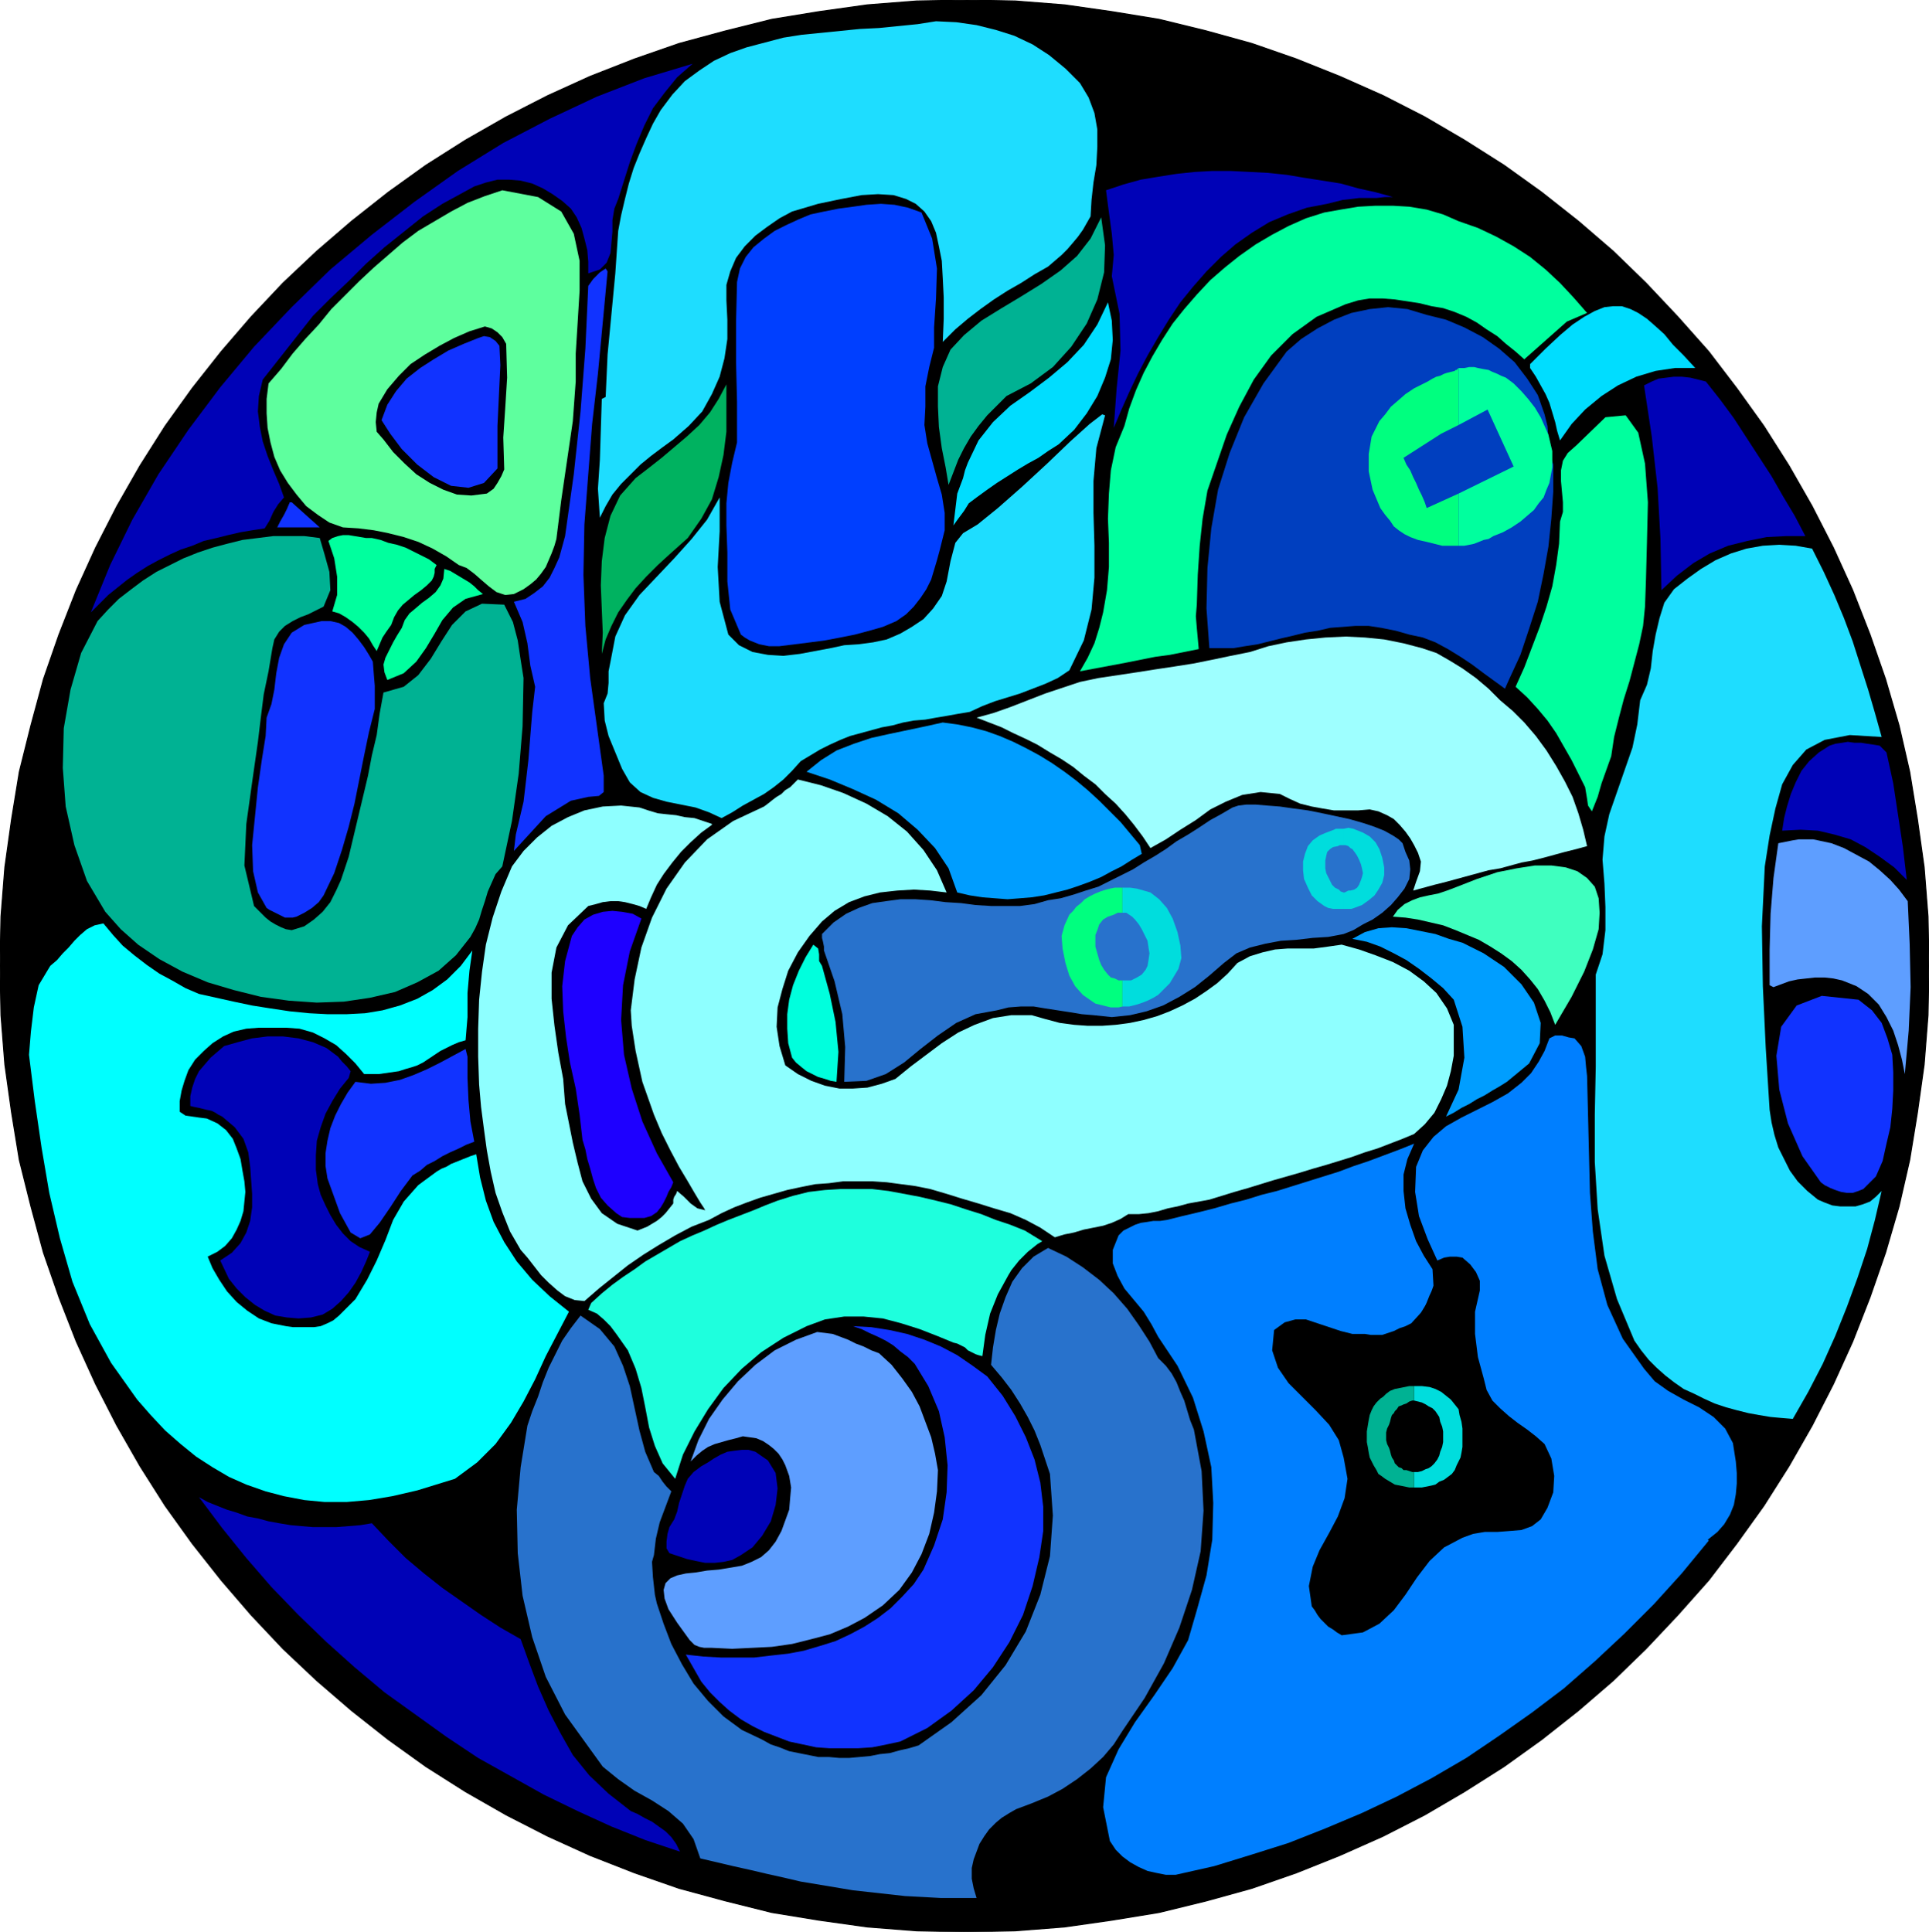 <svg xmlns="http://www.w3.org/2000/svg" fill-rule="evenodd" height="192" preserveAspectRatio="none" stroke-linecap="round" viewBox="0 0 1997 2000" width="1.997in"><style>.pen1{stroke:none}.brush2{fill:#000}.brush3{fill:#5e9eff}.brush4{fill:#0002b7}.brush5{fill:#13f}.brush6{fill:#1eddff}.brush8{fill:#0df}.brush9{fill:#00ff9e}.brush13{fill:#009eff}.brush15{fill:#2872cc}.brush16{fill:#00b293}.brush24{fill:#00ff7f}.brush25{fill:#0dd}</style><path class="pen1 brush2" d="m1000 0 51 1 51 4 49 7 49 8 49 12 47 13 46 16 45 18 45 20 43 22 41 24 41 26 39 28 38 30 36 31 34 33 33 35 32 36 29 38 28 39 26 41 24 42 22 43 20 44 18 46 16 46 14 48 11 48 8 49 7 50 4 51 1 51-1 51-4 51-7 50-8 49-11 48-14 48-16 46-18 46-20 44-22 43-24 42-26 41-28 39-29 38-32 36-33 35-34 33-36 31-38 30-39 28-41 26-41 24-43 22-45 20-45 18-46 16-47 13-49 12-49 8-49 7-51 4-51 1-51-1-51-4-50-7-49-8-48-12-48-13-46-16-46-18-44-20-43-22-42-24-41-26-39-28-38-30-36-31-35-33-33-35-31-36-30-38-28-39-26-41-24-42-22-43-20-44-18-46-16-46-13-48-12-48-8-49-7-50-4-51-1-51 1-51 4-51 7-50 8-49 12-48 13-48 16-46 18-46 20-44 22-43 24-42 26-41 28-39 30-38 31-36 33-35 35-33 36-31 38-30 39-28 41-26 42-24 43-22 44-20 46-18 46-16 48-13 48-12 49-8 50-7 51-4 51-1z"/><path fill="none" style="stroke:#000;stroke-width:1;stroke-linejoin:round" d="M1000 0h0l51 1 51 4 49 7 49 8 49 12 47 13 46 16 45 18 45 20 43 22 41 24 41 26 39 28 38 30 36 31 34 33 33 35 32 36 29 38 28 39 26 41 24 42 22 43 20 44 18 46 16 46 14 48 11 48 8 49 7 50 4 51 1 51h0l-1 51-4 51-7 50-8 49-11 48-14 48-16 46-18 46-20 44-22 43-24 42-26 41-28 39-29 38-32 36-33 35-34 33-36 31-38 30-39 28-41 26-41 24-43 22-45 20-45 18-46 16-47 13-49 12-49 8-49 7-51 4-51 1h0l-51-1-51-4-50-7-49-8-48-12-48-13-46-16-46-18-44-20-43-22-42-24-41-26-39-28-38-30-36-31-35-33-33-35-31-36-30-38-28-39-26-41-24-42-22-43-20-44-18-46-16-46-13-48-12-48-8-49-7-50-4-51-1-51h0l1-51 4-51 7-50 8-49 12-48 13-48 16-46 18-46 20-44 22-43 24-42 26-41 28-39 30-38 31-36 33-35 35-33 36-31 38-30 39-28 41-26 42-24 43-22 44-20 46-18 46-16 48-13 48-12 49-8 50-7 51-4 51-1h0"/><path class="pen1 brush3" d="m1972 1112-3-15-4-15-5-15-7-14-8-13-11-11-12-8-15-6-9-2-9-1h-10l-9 1-9 1-9 2-8 3-8 3-4-2v-37l1-37 3-37 5-36 5-1 5-1 5-1 6-1h15l5 1 14 3 13 5 13 7 13 7 11 9 11 10 9 10 9 12 2 44 1 45-2 45-4 45z"/><path class="pen1 brush4" d="m1974 911-13-13-15-11-15-10-15-8-17-5-17-4-18-1-19 1 2-13 3-12 4-13 5-12 6-12 8-10 10-9 11-7 6-2 7-1 6-1 7 1h7l6 1 7 1 6 1 7 7 7 32 5 33 5 33 4 34z"/><path class="pen1 brush5" d="m1929 1231-5 2-6 2h-6l-6-1-6-2-5-2-6-3-4-3-19-27-15-34-9-35-3-35 5-30 16-22 26-10 38 4 14 11 10 13 6 16 5 17 1 18v19l-1 19-2 19-4 17-4 18-7 16-13 13z"/><path class="pen1 brush6" d="m1948 763-33-2-26 5-19 10-14 16-11 20-7 25-6 28-5 32-3 62 1 62 3 64 4 64 2 13 3 13 4 13 6 12 6 12 8 11 10 10 11 9 7 3 8 3 8 1h16l7-2 8-3 6-5 6-6-7 30-8 30-10 30-11 30-12 30-13 29-15 29-16 28-12-1-11-1-12-2-11-2-12-3-11-3-12-4-11-5-10-5-11-5-10-7-9-7-9-8-8-8-8-10-7-10-18-43-13-45-7-48-3-49v-49l1-50v-95l7-21 3-25v-24l-1-24-2-25 2-24 5-23 8-23 8-23 8-23 5-24 3-25 7-16 4-17 2-18 3-17 4-17 5-16 10-14 14-11 14-10 15-9 16-7 16-5 17-3 17-1 17 1 17 3 12 24 11 24 10 24 9 24 8 25 8 25 7 24 7 25z"/><path class="pen1 brush4" d="m1720 611-1-53-3-53-6-53-8-53 8-4 7-3 8-1 8-1h8l9 1 8 2 8 2 15 19 14 19 13 20 13 20 13 20 12 21 12 20 11 21h-20l-20 1-20 4-20 5-19 8-17 10-17 13-16 15z"/><path class="pen1 brush2" d="m1810 1544-1-18-3-19-5-18-9-17 7 1 7 1 7 1 7 1 7 1 8 1 7 1 7 1-4 8-5 8-5 8-5 8-5 8-5 8-5 8-5 8z"/><path class="pen1" style="fill:#007fff" d="m1768 1594 1 1-28 34-29 32-30 30-31 29-32 28-33 25-34 24-34 23-36 21-36 19-36 17-38 16-38 15-38 12-39 12-40 9h-10l-10-2-9-2-9-4-9-5-8-6-7-7-6-9-7-35 3-31 13-29 17-28 20-28 19-28 16-29 9-31 10-36 6-37 1-38-2-37-8-37-11-35-16-33-20-30-7-13-8-13-10-12-10-12-7-13-5-13v-14l6-15 5-5 6-3 6-3 6-2 7-1 6-1h7l7-1 16-4 17-4 16-4 17-5 16-4 16-5 16-4 16-5 16-5 16-5 16-5 16-6 15-5 16-6 16-6 15-6-7 16-4 16v17l2 18 5 17 6 17 8 15 9 14 1 17-5 15-8 13-10 11-6 3-6 2-6 3-6 2-6 2h-12l-6-1h-13l-12-3-12-4-12-4-12-4h-11l-11 3-11 8-2 21 6 18 11 16 14 14 14 14 14 15 10 16 5 18 4 22-3 20-7 19-9 17-10 18-7 17-4 20 3 21 3 4 3 5 3 4 4 4 4 4 5 3 4 3 5 3 22-3 17-9 15-14 12-16 12-18 13-17 15-14 19-10 11-4 12-2h13l13-1 12-1 11-4 9-7 7-12 6-16 1-17-3-18-7-15-9-8-9-7-10-7-9-7-9-8-8-8-6-11-3-12-6-22-3-24v-23l5-22v-10l-4-9-6-8-8-7-6-1h-7l-6 1-7 3-10-22-9-24-4-25 1-26 7-17 11-14 13-11 16-9 16-8 16-8 16-9 14-11 10-10 8-12 6-11 5-13 6-3h7l7 2 6 1 7 8 4 11 1 11 1 9 1 40 1 41 1 40 3 40 5 39 10 37 16 35 22 31 11 13 14 10 16 9 16 8 15 10 12 12 8 15 3 19 1 12v11l-1 11-2 11-4 10-6 10-7 8-10 8z"/><path class="pen1 brush8" d="m1615 456-3-10-2-9-3-10-3-10-4-9-5-9-5-9-6-9v-4l16-16 15-14 13-11 12-8 11-6 10-4 9-1h9l9 3 8 4 9 6 8 7 10 9 9 11 11 11 12 13h-21l-20 3-20 6-19 9-17 11-17 14-14 15-12 17z"/><path class="pen1 brush9" d="m1668 783-5 14-5 14-4 14-6 15-4-6-1-7-1-6-1-6-7-14-7-14-8-14-8-14-9-13-10-12-11-12-12-11 9-20 8-21 8-21 7-21 6-21 4-22 3-22 1-23 3-10v-10l-1-11-1-11v-11l2-10 5-8 9-8 30-29 21-2 13 18 7 32 3 40-1 42-1 38-1 28-2 20-4 19-5 19-5 19-6 19-5 19-5 20-3 20z"/><path class="pen1 brush2" d="m1655 316-21-21-24-20-26-19-30-17-31-15-33-14-35-12-35-11-37-8-36-7-36-4-36-3h-35l-33 1-32 5-30 6 1-19-1-19-3-17-4-17-7-16-10-15-12-13-15-12-7-5-7-3-7-4-6-3-7-3-7-2-7-3-7-3 46 3 46 6 44 7 44 9 43 11 43 13 41 14 41 17 40 19 40 20 38 23 38 24 37 27 37 28 35 31 35 32-32 9z"/><path class="pen1" style="fill:#3fffbf" d="m1610 1061-5-13-6-12-7-12-8-10-9-10-10-9-11-8-11-7-12-7-12-5-12-5-13-5-13-3-13-3-13-2-13-1 5-7 7-6 8-4 8-3 9-2 10-2 9-3 8-3 23-9 21-7 20-4 19-3h17l15 2 12 4 10 7 8 9 4 12 1 15-1 17-6 21-9 23-13 26-17 29z"/><path class="pen1 brush9" d="m1622 333-44 39-9-8-10-8-9-8-11-7-10-7-11-6-12-5-12-4-12-2-12-3-13-2-13-2-13-1h-13l-12 2-13 4-30 13-25 18-22 22-18 25-15 28-13 29-10 29-10 29-5 29-3 28-2 30-1 31-1 12 1 12 1 11 1 11-15 3-15 3-15 2-15 3-15 3-16 3-16 3-16 3 8-14 7-15 5-16 4-16 4-23 2-24v-25l-1-25 1-26 2-24 5-24 9-22 5-18 7-19 8-18 9-17 10-17 11-17 12-15 13-15 14-15 15-13 15-12 17-12 17-10 17-9 18-8 19-6 17-3 18-3 18-1h18l17 1 18 3 17 5 16 7 20 7 19 9 18 10 17 11 16 13 15 14 14 15 14 16-21 9z"/><path class="pen1" style="fill:#9effff" d="m1463 922 3-9 4-11 1-10-3-9-4-8-4-7-5-7-6-7-6-6-7-4-9-4-9-2-12 1h-25l-12-2-11-2-12-3-11-5-10-5-20-2-19 3-17 7-16 8-15 11-16 10-15 10-16 9-8-12-9-12-9-11-10-11-11-10-10-10-12-9-11-9-12-8-12-7-13-8-12-6-13-6-12-6-13-5-13-5 18-5 17-6 18-7 18-7 18-6 18-6 19-4 20-3 20-3 19-3 20-3 19-3 20-4 19-4 20-4 19-6 19-4 20-3 20-2 21-1 20 1 20 2 20 4 19 5 15 5 14 8 13 8 14 10 13 11 12 12 13 11 12 12 12 14 11 15 10 16 9 16 8 16 6 17 5 17 4 17-11 3-12 3-11 3-11 3-12 3-11 2-11 3-11 3-12 2-11 3-11 3-11 3-11 3-12 3-11 3-11 3z"/><path class="pen1" style="fill:#003fbf" d="m1558 713-11-8-11-8-12-9-12-8-13-8-13-7-13-5-14-3-14-4-15-3-13-2h-14l-13 1-13 1-13 3-13 2-12 3-13 3-12 3-12 3-13 2-12 2h-25l-3-41 1-42 4-41 7-40 12-38 15-37 20-35 24-33 15-13 17-11 17-9 18-7 19-4 19-2 20 2 20 6 20 5 19 8 19 10 17 12 16 14 13 17 11 17 7 20 3 12 1 13 1 14 4 13v28l-2 28-3 29-5 28-6 29-9 28-9 27-12 26-4 9z"/><path class="pen1 brush13" d="m1560 1120-8 5-7 4-8 5-8 4-8 5-8 4-8 5-8 4 13-28 6-33-2-32-9-28-11-12-12-10-13-10-13-9-13-7-14-7-14-5-15-3 13-7 14-4 14-1 15 1 15 3 15 3 14 5 14 4 22 11 21 14 18 18 13 19 7 21-1 21-11 21-23 19z"/><path class="pen1 brush2" d="m1580 1572-13 1-14 1-13 1-14 3-13 3-12 6-12 8-10 10-9 11-9 13-9 14-9 13-11 11-11 9-14 4h-16l-9-5-6-7-5-7-4-8v-21l5-19 8-18 10-18 8-17 6-19v-20l-6-23-5-17-10-14-12-13-14-12-13-12-10-14-5-16 1-19 7-5 6-2h7l7 1 7 3 6 3 7 3 6 2 35 5 24-2 16-8 10-11 6-14 6-15 8-16 13-14 7 1 5 3 5 5 3 5-2 22-2 23-1 23 5 22 2 12 5 12 6 11 7 10 9 9 10 8 11 7 11 5 12 15 5 18v19l-4 18-1 4-4 4-5 2-5 3z"/><path class="pen1" style="fill:#8effff" d="m1464 1174-12 5-13 5-13 5-13 4-14 5-13 4-13 4-14 4-13 4-14 4-14 4-13 4-13 4-14 4-13 4-13 4-11 2-11 2-11 3-10 2-10 3-10 2-10 1h-11l-8 5-9 4-9 3-10 2-10 2-10 3-10 2-10 3-15-10-15-8-16-7-17-5-16-5-17-5-16-5-17-5-15-3-15-2-15-2-15-1h-30l-15 2-14 1-15 3-14 3-14 4-14 4-14 5-13 5-13 6-13 7-18 7-17 9-17 10-16 10-16 11-15 12-15 12-15 13-10-1-10-4-8-6-9-8-8-8-7-9-7-9-7-8-11-19-8-20-7-20-5-22-4-22-3-22-3-23-2-23-1-29v-29l1-30 3-29 4-28 7-28 9-27 11-26 12-16 14-14 15-12 17-9 17-7 19-4 19-1 19 2 9 3 10 3 9 1 10 1 9 2 10 1 9 3 9 3v1l-11 8-11 10-10 10-9 11-9 12-7 11-6 13-5 12-7-3-7-2-8-2-7-1h-8l-8 1-7 2-8 2-21 20-12 23-5 26v27l3 28 4 28 5 27 2 26 4 20 4 20 5 21 5 19 9 18 11 15 16 11 21 7 5-2 5-2 5-3 5-3 5-4 4-4 4-5 4-5v-4l1-3 2-3 1-3 7 6 7 7 7 5 8 2-1-2-4-6-6-10-7-12-9-15-9-17-9-18-8-19-12-34-7-32-4-26-1-16 4-32 7-33 11-31 15-30 19-27 23-24 27-19 32-15 4-3 5-4 4-3 5-3 4-4 5-3 4-4 4-4 24 6 23 8 24 11 22 13 20 16 17 19 14 21 10 23-17-2-17-1-17 1-18 2-16 4-16 6-15 9-13 11-13 15-12 17-10 19-6 19-5 19-1 20 3 20 6 20 13 9 14 7 14 5 15 3h14l15-1 15-4 14-5 16-13 16-12 16-12 17-11 17-8 19-7 19-3h21l14 4 15 4 15 2 14 1h15l14-1 15-2 14-3 14-4 13-5 13-6 13-7 12-8 11-8 11-10 10-11 13-7 13-4 13-3 13-1h27l15-2 14-2 18 5 17 6 18 7 17 9 15 11 13 12 11 16 7 17v32l-3 16-4 15-6 14-7 14-10 12-11 10z"/><path class="pen1 brush15" d="m1391 967-16 3-16 1-17 2-16 1-16 3-16 4-14 6-13 10-15 13-15 12-16 10-17 9-17 6-17 4-19 2-19-2-12-1-12-2-13-2-13-2-12-2h-13l-13 1-12 3-22 4-20 9-19 13-18 14-17 14-19 12-20 7-23 1 1-36-3-34-8-34-11-32v-4l-1-5-1-4v-4l12-12 13-9 13-6 14-5 14-2 15-2h16l15 1 16 2 16 1 15 2 16 1h30l15-2 14-4 13-2 14-4 12-4 13-4 12-6 12-6 12-6 11-7 12-7 11-7 11-8 12-7 11-7 12-8 11-6 12-7 6-2 8-1h10l12 1 13 1 14 2 15 2 15 3 14 3 14 3 14 4 12 4 10 4 9 5 6 4 4 4 3 9 4 9 1 9-1 10-5 10-7 9-7 8-9 8-10 7-10 5-10 6-10 4z"/><path class="pen1 brush4" d="m1374 211-21 4-20 7-19 8-18 11-17 12-15 13-15 15-14 16-13 16-12 18-11 18-11 19-10 19-9 19-8 18-8 19 3-41 4-39-1-38-8-39 2-22-2-22-3-22-3-23 18-6 18-5 18-3 19-3 19-2 18-1h19l20 1 19 1 19 2 18 3 19 3 19 3 18 5 18 4 18 5h-8l-9 1h-18l-8 1-9 1-8 2-8 2z"/><path class="pen1 brush15" d="m1008 1925-2 9v11l2 10 3 10h-37l-18-1-19-1-18-2-18-2-18-2-18-3-18-3-18-3-17-4-18-4-17-4-18-4-17-4-17-4-7-20-11-16-15-13-17-11-18-10-17-12-16-13-13-18-26-36-20-39-14-41-10-43-5-44-1-45 4-44 7-43 5-15 6-15 5-15 6-15 7-14 7-14 9-13 10-13 20 14 15 18 9 20 7 21 5 23 5 23 6 22 9 21 5 4 4 6 4 5 5 5-6 16-6 16-4 17-2 17-2 7 1 16 2 18 2 9 7 21 8 21 11 21 12 20 15 18 16 16 19 14 21 10 9 5 9 3 10 4 10 2 10 2 10 2h11l11 1h10l11-1 11-1 10-2 10-1 11-3 9-2 10-3 34-24 31-28 25-31 21-35 15-38 10-40 3-42-3-43-5-15-5-15-6-15-7-14-8-14-9-14-10-13-11-13 2-18 3-18 4-17 6-17 7-16 10-14 12-12 15-9 19 9 17 11 17 13 15 14 14 16 12 17 11 17 9 17 8 8 6 8 5 9 4 10 4 9 3 10 3 10 4 10 8 43 2 41-3 42-9 40-13 39-16 37-20 36-23 34-9 14-11 13-13 12-14 11-15 10-15 8-17 7-16 6-7 4-8 5-6 5-7 7-5 7-5 8-3 8-3 8z"/><path class="pen1 brush13" d="m991 924-9-25-14-21-18-19-20-17-23-14-24-11-24-10-24-8 15-12 16-10 18-7 18-6 18-4 19-4 19-4 18-4 15 2 15 3 15 4 14 5 14 6 14 7 13 7 13 8 13 9 12 9 12 10 12 11 11 11 11 11 10 12 10 12 2 9-10 6-11 7-10 5-11 6-12 5-11 4-12 4-12 3-12 3-13 2-12 1-13 1-13-1-13-1-13-2-13-3z"/><path class="pen1 brush2" d="m1019 1921 2-6 2-5 4-6 4-5 5-4 5-4 6-3 6-2 8-5 8-4 8-4 8-4 8-4 8-4 7-5 8-5 17-13-3 21 2 23 7 23 10 21 4 4 4 3 4 4 5 3 4 2 4 3 4 2 4 1-19 4-19 4-19 3-20 2-19 1-19 1-20 1-19 1-7-9-3-12v-11l1-12z"/><path class="pen1 brush8" d="m1011 515-8 6-5 8-6 8-5 7 4-33 3-8 3-8 2-8 3-8 11-23 15-19 18-17 20-14 20-15 19-16 17-18 14-21 11-23 4 19 1 20-2 20-6 19-8 19-11 18-13 17-16 15-11 7-10 7-11 6-10 6-11 7-11 7-10 7-11 8z"/><path class="pen1 brush2" d="m1145 1318-40-31 48-11-4 10-3 10-2 11 1 11z"/><path class="pen1 brush16" d="m1042 410-10 10-10 10-9 11-8 11-7 12-6 12-5 13-5 13-3-18-4-20-3-22-1-21v-21l5-20 8-18 14-15 18-15 21-13 20-12 21-13 20-14 17-15 14-18 11-22 4 29-1 28-7 28-11 25-16 24-19 21-23 17-25 13z"/><path class="pen1 brush6" d="m1107 694-12 8-13 6-13 5-13 5-13 4-13 4-13 5-13 6-12 2-11 2-12 2-11 2-12 1-11 2-11 3-11 2-11 3-11 3-11 3-10 4-11 5-10 5-10 6-10 6-9 10-9 9-10 8-10 7-11 6-11 6-11 7-11 6-13-6-14-5-15-3-15-3-14-4-13-6-11-10-8-14-7-17-7-17-4-16-1-18 4-10 1-11v-12l2-10 5-26 10-22 15-21 18-19 18-19 18-20 16-20 13-23v35l-2 37 2 36 9 34 11 11 14 7 16 3 16 1 17-2 16-3 16-3 14-3 15-1 15-2 14-3 14-6 12-7 12-8 10-11 9-13 5-15 4-21 5-19 8-10 15-9 21-17 25-22 26-24 24-23 20-18 13-10 3 1-9 34-3 34v33l1 34v33l-3 33-8 32-15 31zm-22-418-14 8-14 9-14 8-14 9-14 10-13 10-13 11-13 13 1-24v-22l-1-20-1-18-3-15-3-14-5-12-7-10-9-8-10-5-13-4-16-1-17 1-21 4-24 5-27 8-13 7-13 9-12 9-11 11-9 12-6 14-4 14v16l1 20v20l-3 20-5 19-8 18-10 18-14 15-16 14-11 8-12 9-11 9-10 10-10 10-9 11-7 12-6 12-2-30 2-30 1-31 1-32 4-2 2-44 4-42 4-42 3-44 3-16 4-17 4-16 5-16 6-15 7-16 7-15 8-14 12-16 13-14 15-11 15-10 17-8 17-6 19-5 19-5 19-3 20-2 20-2 20-2 20-1 20-2 20-2 19-3 21 1 21 3 20 5 19 6 19 9 17 11 17 14 15 15 9 15 6 16 3 17v18l-1 19-3 18-2 18-1 17-4 7-4 7-5 7-5 6-6 7-6 6-7 6-7 6z"/><path class="pen1" style="fill:#1effdd" d="m1044 1320-11 20-8 20-5 22-3 22-4-1-3-1-4-2-4-2-3-3-4-2-4-2-4-1-17-7-18-7-19-6-19-5-20-2h-20l-20 3-19 7-24 12-23 15-20 17-19 20-16 22-14 23-12 24-8 25-13-16-8-18-6-19-4-21-4-20-6-20-8-19-12-17-6-8-7-7-7-6-9-4 3-7 11-10 11-9 11-8 12-8 11-8 12-7 12-7 12-7 13-6 12-5 13-6 12-5 13-5 13-5 12-5 13-5 16-5 16-4 17-2 16-1h33l17 2 16 3 16 3 17 4 16 4 15 5 16 5 15 6 15 5 15 6 18 11-5 3-5 4-5 4-4 4-5 5-4 5-4 5-3 5z"/><path class="pen1 brush5" d="m932 1803-14 3-15 3-15 1h-29l-14-1-14-3-14-3-13-5-13-5-12-6-12-7-12-9-10-9-10-10-9-11-4-7-4-7-4-7-4-7 18 2 18 1h35l17-2 18-2 16-3 17-5 16-5 15-7 15-8 14-9 13-10 12-12 12-13 10-15 11-25 9-27 4-28 1-28-3-29-6-27-11-26-14-23-7-7-8-6-7-6-8-5-8-4-9-4-8-4-9-3 19 1 19 3 18 4 18 6 17 7 17 9 16 11 15 11 16 20 13 21 11 22 9 23 6 24 3 25v25l-4 27-7 30-10 30-14 28-17 26-20 24-23 21-25 18-28 14z"/><path class="pen1" style="fill:#003fff" d="m928 643-14 6-14 4-15 4-15 3-16 3-15 2-16 2-16 2h-11l-5-1-5-1-5-2-5-2-5-3-4-3-11-26-3-29v-30l-1-28v-23l2-21 4-21 5-21v-42l-1-41v-42l1-41 3-14 6-12 8-10 11-9 11-8 12-6 13-6 12-5 14-3 15-3 15-2 14-2 15-1 14 1 14 3 14 5 11 27 5 31-1 31-2 30v21l-5 20-4 20v21l-1 19 3 19 5 18 5 18 5 17 3 19v18l-5 20-3 11-3 10-3 10-5 10-6 9-7 9-8 8-10 7z"/><path class="pen1 brush3" d="m895 1675-17 9-19 8-19 5-20 5-21 3-20 1-21 1-21-1h-8l-5-1-5-2-5-5-13-18-9-14-4-11-1-9 2-7 5-5 7-3 9-2 10-1 12-2 12-1 12-2 12-2 10-4 10-5 8-7 7-9 6-11 4-11 4-11 1-12 1-11-2-12-4-11-3-6-4-6-5-5-5-4-6-4-7-3-7-1-7-1-7 2-8 2-7 2-7 2-7 3-6 4-6 5-6 6 8-22 11-22 14-20 16-19 18-17 20-15 22-11 22-8 8 1 8 1 8 3 8 3 8 4 8 3 8 4 8 3 13 12 11 14 10 14 8 15 6 16 6 16 4 17 3 17-1 22-3 22-5 22-8 21-10 19-13 18-17 16-19 13z"/><path class="pen1" style="fill:#0fd" d="m820 1095-4-15-1-15v-15l2-15 4-15 6-15 7-14 8-13 5 4 1 6v7l3 5 8 29 6 29 3 31-2 31-6-1-6-2-7-2-6-3-6-3-5-4-6-5-4-5z"/><path class="pen1 brush4" d="m767 1610-9 5-9 2-9 1h-10l-10-2-9-2-9-3-9-3-3-5v-7l1-8 2-7 5-8 3-8 2-9 3-9 3-9 3-7 6-7 8-6 7-4 6-4 7-4 7-3 7-1 8-1h7l7 2 13 9 8 13 2 16-2 17-5 17-9 15-10 12-12 8z"/><path class="pen1" style="fill:#00b260" d="m693 574-12 11-12 12-11 12-9 12-9 13-7 14-6 14-4 15 1-22-1-24-1-25 1-25 3-24 6-23 10-21 16-18 13-10 14-11 13-11 13-11 13-12 11-13 9-14 8-15v49l-3 24-5 23-7 23-11 20-14 20-19 17z"/><path class="pen1 brush4" d="m640 206-4 10-2 12v12l-1 11-1 11-4 10-7 7-12 4v-12l-1-12-3-12-3-11-5-11-6-9-9-8-10-7-10-6-11-5-12-3-12-1h-12l-12 3-12 4-11 6-22 12-20 13-20 16-20 16-19 17-18 18-19 18-18 18-52 66-4 17-1 16 2 16 3 15 5 15 6 15 6 14 5 14-6 7-5 8-4 9-5 8-13 2-12 2-13 3-12 3-13 3-12 5-12 4-11 5-12 6-11 6-11 7-10 7-10 8-10 8-9 9-9 9 20-49 23-47 27-47 31-46 33-44 35-42 39-41 40-39 43-36 44-34 45-32 47-29 48-25 49-23 49-19 50-15-16 14-13 16-12 16-9 18-8 19-7 19-6 19-6 19zm64 1711-36-12-35-14-35-16-35-17-34-19-34-19-33-22-32-23-32-23-31-26-29-26-29-28-28-29-26-30-25-31-24-32 9 5 10 4 10 4 10 3 11 4 11 2 11 3 11 2 12 2 11 1 12 1h24l13-1 12-1 12-2 17 18 18 18 19 16 19 15 20 14 20 14 20 13 21 12 9 25 9 24 11 25 12 23 13 23 17 21 20 19 23 18 7 3 7 4 8 4 7 5 7 5 6 6 5 7 4 8z"/><path class="pen1" style="fill:#1e00ff" d="M667 1261h-15l-8-1-6-4-9-8-7-8-5-10-3-9-3-11-3-10-2-10-3-10-3-26-4-27-6-27-4-26-3-27-1-26 3-26 7-26 6-9 7-8 9-5 10-3 10-1 10 1 11 2 9 5-12 34-7 35-2 36 3 36 8 35 11 34 15 33 17 30-2 5-3 5-2 5-3 6-3 5-4 5-6 4-7 2z"/><path class="pen1 brush5" d="m532 881 2-17 4-17 4-17 2-17 3-26 2-25 2-25 3-26-5-22-3-23-5-22-9-21 12-3 9-6 9-7 7-9 5-10 5-11 3-11 3-11 9-64 7-65 5-65 3-65 5-7 7-7 6-4 2 3-5 53-5 53-6 52-4 52-4 52-1 52 2 53 5 54 9 65 5 36v17l-5 4-11 1-18 4-26 16-33 36z"/><path class="pen1" style="fill:#5eff9e" d="m596 395-3 41-6 41-6 41-5 40-2 7-3 8-3 7-3 7-5 7-5 6-6 5-7 5-10 5-9 1-9-3-8-6-7-6-8-7-8-6-8-3-13-9-14-8-15-7-15-5-16-4-15-3-16-2-16-1-14-5-12-8-12-9-10-12-9-12-8-13-6-14-4-15-3-15-1-15v-15l2-16 13-15 12-16 13-15 14-15 13-16 14-14 15-15 15-14 15-13 15-13 16-12 17-10 17-10 17-9 18-7 18-6 37 7 24 15 13 23 6 28v31l-2 33-2 32v29z"/><path class="pen1" style="fill:#0ff" d="m458 1535-26 8-26 6-24 4-23 2h-23l-21-2-21-4-19-5-20-7-18-8-17-10-17-11-16-13-16-14-15-16-14-16-27-38-22-40-18-44-13-45-11-47-8-47-7-48-6-48 2-24 3-25 5-23 12-20 7-6 6-7 6-6 6-7 6-6 7-6 8-4 9-2 10 12 10 11 12 10 13 10 13 9 13 7 14 8 14 6 18 4 18 4 19 4 19 3 20 3 20 2 19 1h20l19-1 18-3 18-5 18-7 16-9 15-11 14-14 12-16-3 21-2 23v25l-2 24-7 2-7 3-6 3-6 3-6 4-6 4-6 4-6 3-6 2-7 2-6 2-7 1-7 1-7 1h-15l-9-11-10-10-10-9-12-7-12-6-14-4-14-1h-28l-13 1-13 3-11 5-11 7-9 8-9 9-7 11-4 11-3 10-2 11v11l6 4 7 1 7 1 8 1 11 5 9 7 7 9 4 10 4 11 2 12 2 11 1 11-1 10-1 10-3 10-4 9-5 9-7 8-8 6-10 5 5 12 7 12 8 12 10 11 11 9 12 8 13 5 15 3 7 1h22l7-1 7-3 6-3 6-5 17-17 12-20 10-20 9-21 8-21 11-19 15-17 19-14 5-3 5-2 5-3 5-2 5-2 5-2 5-2 6-2 4 24 6 24 8 22 11 21 13 20 16 19 18 17 20 16-12 23-12 23-11 24-12 23-13 22-16 22-19 19-23 17-13 4z"/><path class="pen1 brush16" d="m520 897-7 8-4 9-4 9-3 10-3 9-3 10-4 9-5 9-15 19-18 16-22 12-23 10-26 6-27 4-28 1-29-2-29-4-28-7-27-8-26-11-24-13-22-15-18-16-16-18-19-32-13-37-9-40-3-40 1-41 7-40 11-38 17-33 11-12 11-11 13-10 12-9 14-9 14-7 14-7 15-6 15-5 15-4 16-4 16-2 16-2h32l16 2 5 17 5 18 1 19-7 17-8 4-8 4-8 3-8 4-8 5-6 6-5 8-2 9-4 24-5 24-3 24-3 25-6 42-6 43-2 43 10 42 4 4 4 4 4 4 5 4 5 3 6 3 5 2 6 1 13-4 10-7 9-8 8-10 6-12 5-11 4-12 4-12 5-21 5-21 5-21 5-21 4-21 5-21 3-22 4-22 21-6 15-12 13-17 11-18 11-17 14-14 17-8 23 1 9 18 5 19 3 20 3 19-1 50-4 49-7 49-10 47z"/><path class="pen1 brush2" d="m537 1680-17-11-18-11-17-12-18-11-17-13-16-13-16-13-15-15 18-8 19-9 18-10 18-10 18-13 16-14 15-16 14-18-10 48-4 50 2 50 10 49zM522 486l-3 7-4 7-4 6-7 5-16 2-15-1-14-5-14-7-14-9-12-11-12-12-10-13-7-8-1-10 1-10 2-9 9-15 12-14 12-12 15-10 15-9 15-8 16-7 16-5 7 2 6 4 5 5 4 7 1 35-2 32-2 30 1 33z"/><path class="pen1 brush5" d="m515 485-14 15-16 5-18-2-18-9-17-13-16-16-12-16-9-14 6-16 9-14 11-13 14-11 14-9 15-9 16-7 15-6 6-2 6 1 6 4 4 5 1 20-1 21-1 21-1 21v44z"/><path class="pen1 brush9" d="m401 704-3-8-1-8 2-7 4-8 4-8 4-7 5-8 3-8 5-7 6-5 7-6 7-5 7-6 5-7 3-7 1-10 6 2 5 3 5 3 5 3 5 3 5 4 4 4 5 4-18 5-13 9-11 13-8 14-9 15-10 14-13 12-17 7z"/><path class="pen1 brush5" d="m427 1217-12 16-11 17-11 16-10 12-10 4-10-6-11-20-13-36-2-13v-13l2-13 3-13 5-13 6-12 7-12 8-11 16 2 15-1 15-3 14-5 14-6 14-7 13-7 13-7 2 8v22l1 23 2 22 4 21-8 3-8 4-9 4-8 4-8 5-8 4-7 6-8 5z"/><path class="pen1 brush9" d="m405 647-5 7-4 6-3 7-3 7-4-6-4-7-5-6-6-6-6-5-7-5-7-4-7-2 5-17v-19l-3-19-6-18 4-3 6-2 5-1h6l6 1 6 1 6 1h6l9 2 8 3 9 2 9 3 8 4 8 4 8 4 8 6-2 4v4l-1 4-2 4-5 5-6 5-7 5-6 5-6 5-5 6-4 7-3 8z"/><path class="pen1 brush5" d="m335 927-5 7-7 6-8 5-8 4-4 1h-8l-4-2-4-2-4-2-4-2-3-2-9-16-5-22-1-27 3-30 3-30 4-28 4-25 1-19 5-14 3-15 2-17 3-16 5-14 8-12 13-8 18-4h9l9 2 7 4 7 6 6 7 6 8 5 8 4 7 1 13 1 12v24l-6 24-5 24-5 25-5 25-6 24-7 24-8 24-11 23z"/><path class="pen1 brush4" d="m237 1324-9-19 12-8 9-10 6-11 4-12 2-14v-14l-1-14-1-14-2-15-5-14-9-12-13-11-4-2-3-2-4-2-5-1-4-1-4-1-5-1-4-1v-10l2-9 3-9 4-8 6-7 6-7 7-6 7-6 14-4 15-4 16-2h16l16 2 15 4 14 6 12 9 4 5 5 5 4 5-2 7-9 11-8 13-7 13-5 14-4 14-1 15v15l2 15 3 11 5 11 5 10 6 10 7 9 8 8 9 6 11 5-4 10-5 11-6 11-7 10-8 9-9 8-10 6-12 3-13 1-12-1-12-2-11-5-10-6-10-8-9-9-8-10z"/><path class="pen1 brush5" d="m287 546 3-6 4-7 3-6 3-7h2l29 26h-44z"/><path class="pen1 brush9" d="m1510 511 57-28-27-59-30 16v-59h6l5-1h5l4 1 5 1 6 1 4 2 5 2 4 2 5 2 4 3 4 3 8 8 7 8 7 9 6 10 8 18 4 17v17l-3 16-3 7-3 8-5 6-5 7-7 6-7 6-9 6-9 5-5 2-5 2-5 3-5 1-5 2-5 2-5 1-5 1h-6v-54z"/><path class="pen1 brush24" d="m1453 474 3 7 4 6 3 7 3 6 3 7 3 6 3 7 2 6 33-15v54h-17l-4-1-4-1-4-1-4-1-9-2-8-3-6-3-6-4-5-4-4-6-5-6-5-7-8-19-4-19v-18l3-18 4-8 4-8 6-7 6-8 7-6 8-7 9-6 10-5 4-2 5-3 4-2 4-1 4-2 3-1 4-1 4-1 1-1h1l1-1 1-1v59l-18 9-39 25z"/><path class="pen1 brush25" d="M1162 919h8l7 1 7 2 7 2 9 7 8 9 6 11 5 14 3 14 1 13-3 11-6 10-3 5-4 4-4 4-4 4-5 3-6 3-5 2-6 2-4 1-4 1h-7v-27h9l6-3 5-3 4-5 2-4 1-6 1-7-1-6-1-7-3-6-3-6-3-5-4-5-3-3-3-2-3-2h-4v-26z"/><path class="pen1 brush24" d="m1103 997-3-15-1-13 3-11 5-11 4-4 3-4 5-4 4-4 5-3 6-3 5-2 6-2 4-1 5-1h8v26h-5l-2 1-2 1-6 2-5 3-4 5-2 6-2 5v12l2 7 2 7 2 5 3 5 4 5 3 3 4 1 4 2h4v27l-4 1h-8l-4-1-4-1-4-1-4-1-3-2-10-7-8-9-6-11-4-13z"/><path class="pen1 brush25" d="m1391 858 5-1 5 1 5 2 5 2 7 4 6 6 4 7 3 9 2 10v8l-2 8-4 7-4 6-6 5-7 5-8 3-3 1h-8v-17h1l2-1 2-1h2l4-1 3-2 2-3 2-5 1-3 1-4-1-5-1-4-2-5-2-4-2-3-3-4-2-1-2-2-3-1h-2v-17zm-41 52-1-9v-9l2-8 3-8 5-6 7-5 7-3 8-3 2-1h8v17h-4l-2 1-5 1-3 2-3 3-1 4-1 5v8l1 5 2 4 2 4 2 4 3 3 2 1 2 1 2 2 3 1v17h-11l-5-1-4-2-7-5-6-6-4-8-4-9zm114 525h8l8 1 6 2 6 3 5 4 5 4 4 5 4 5 1 6 2 7 1 7v19l-1 6-1 5-2 4-2 4-2 5-3 4-4 3-4 3-5 2-4 3-4 1-5 1-5 1h-8v-16h4l4-1 4-2 3-1 3-2 3-3 3-4 2-4 1-4 2-5 1-5v-11l-1-5-2-5-1-5-2-3-2-3-3-3-4-2-3-2-4-2-4-1-4-1v-15z"/><path class="pen1 brush16" d="M1464 1435v15h-2l-3 1-3 2-3 1-2 1-3 1-2 3-2 2-1 2-2 2-1 3-1 4-1 3-2 4-1 4v8l1 4 2 4 1 3 1 4 1 3 2 3 1 3 2 2 2 2 3 1 2 2h3l3 1 3 1h2v16h-5l-5-1-5-1-5-1-5-3-5-3-4-3-3-2-2-4-3-5-2-4-2-4-1-5-1-6-1-5v-11l1-6 1-6 1-5 2-5 2-4 3-4 4-4 3-2 3-3 4-3 5-2 5-1 5-1 5-1h5z"/></svg>
